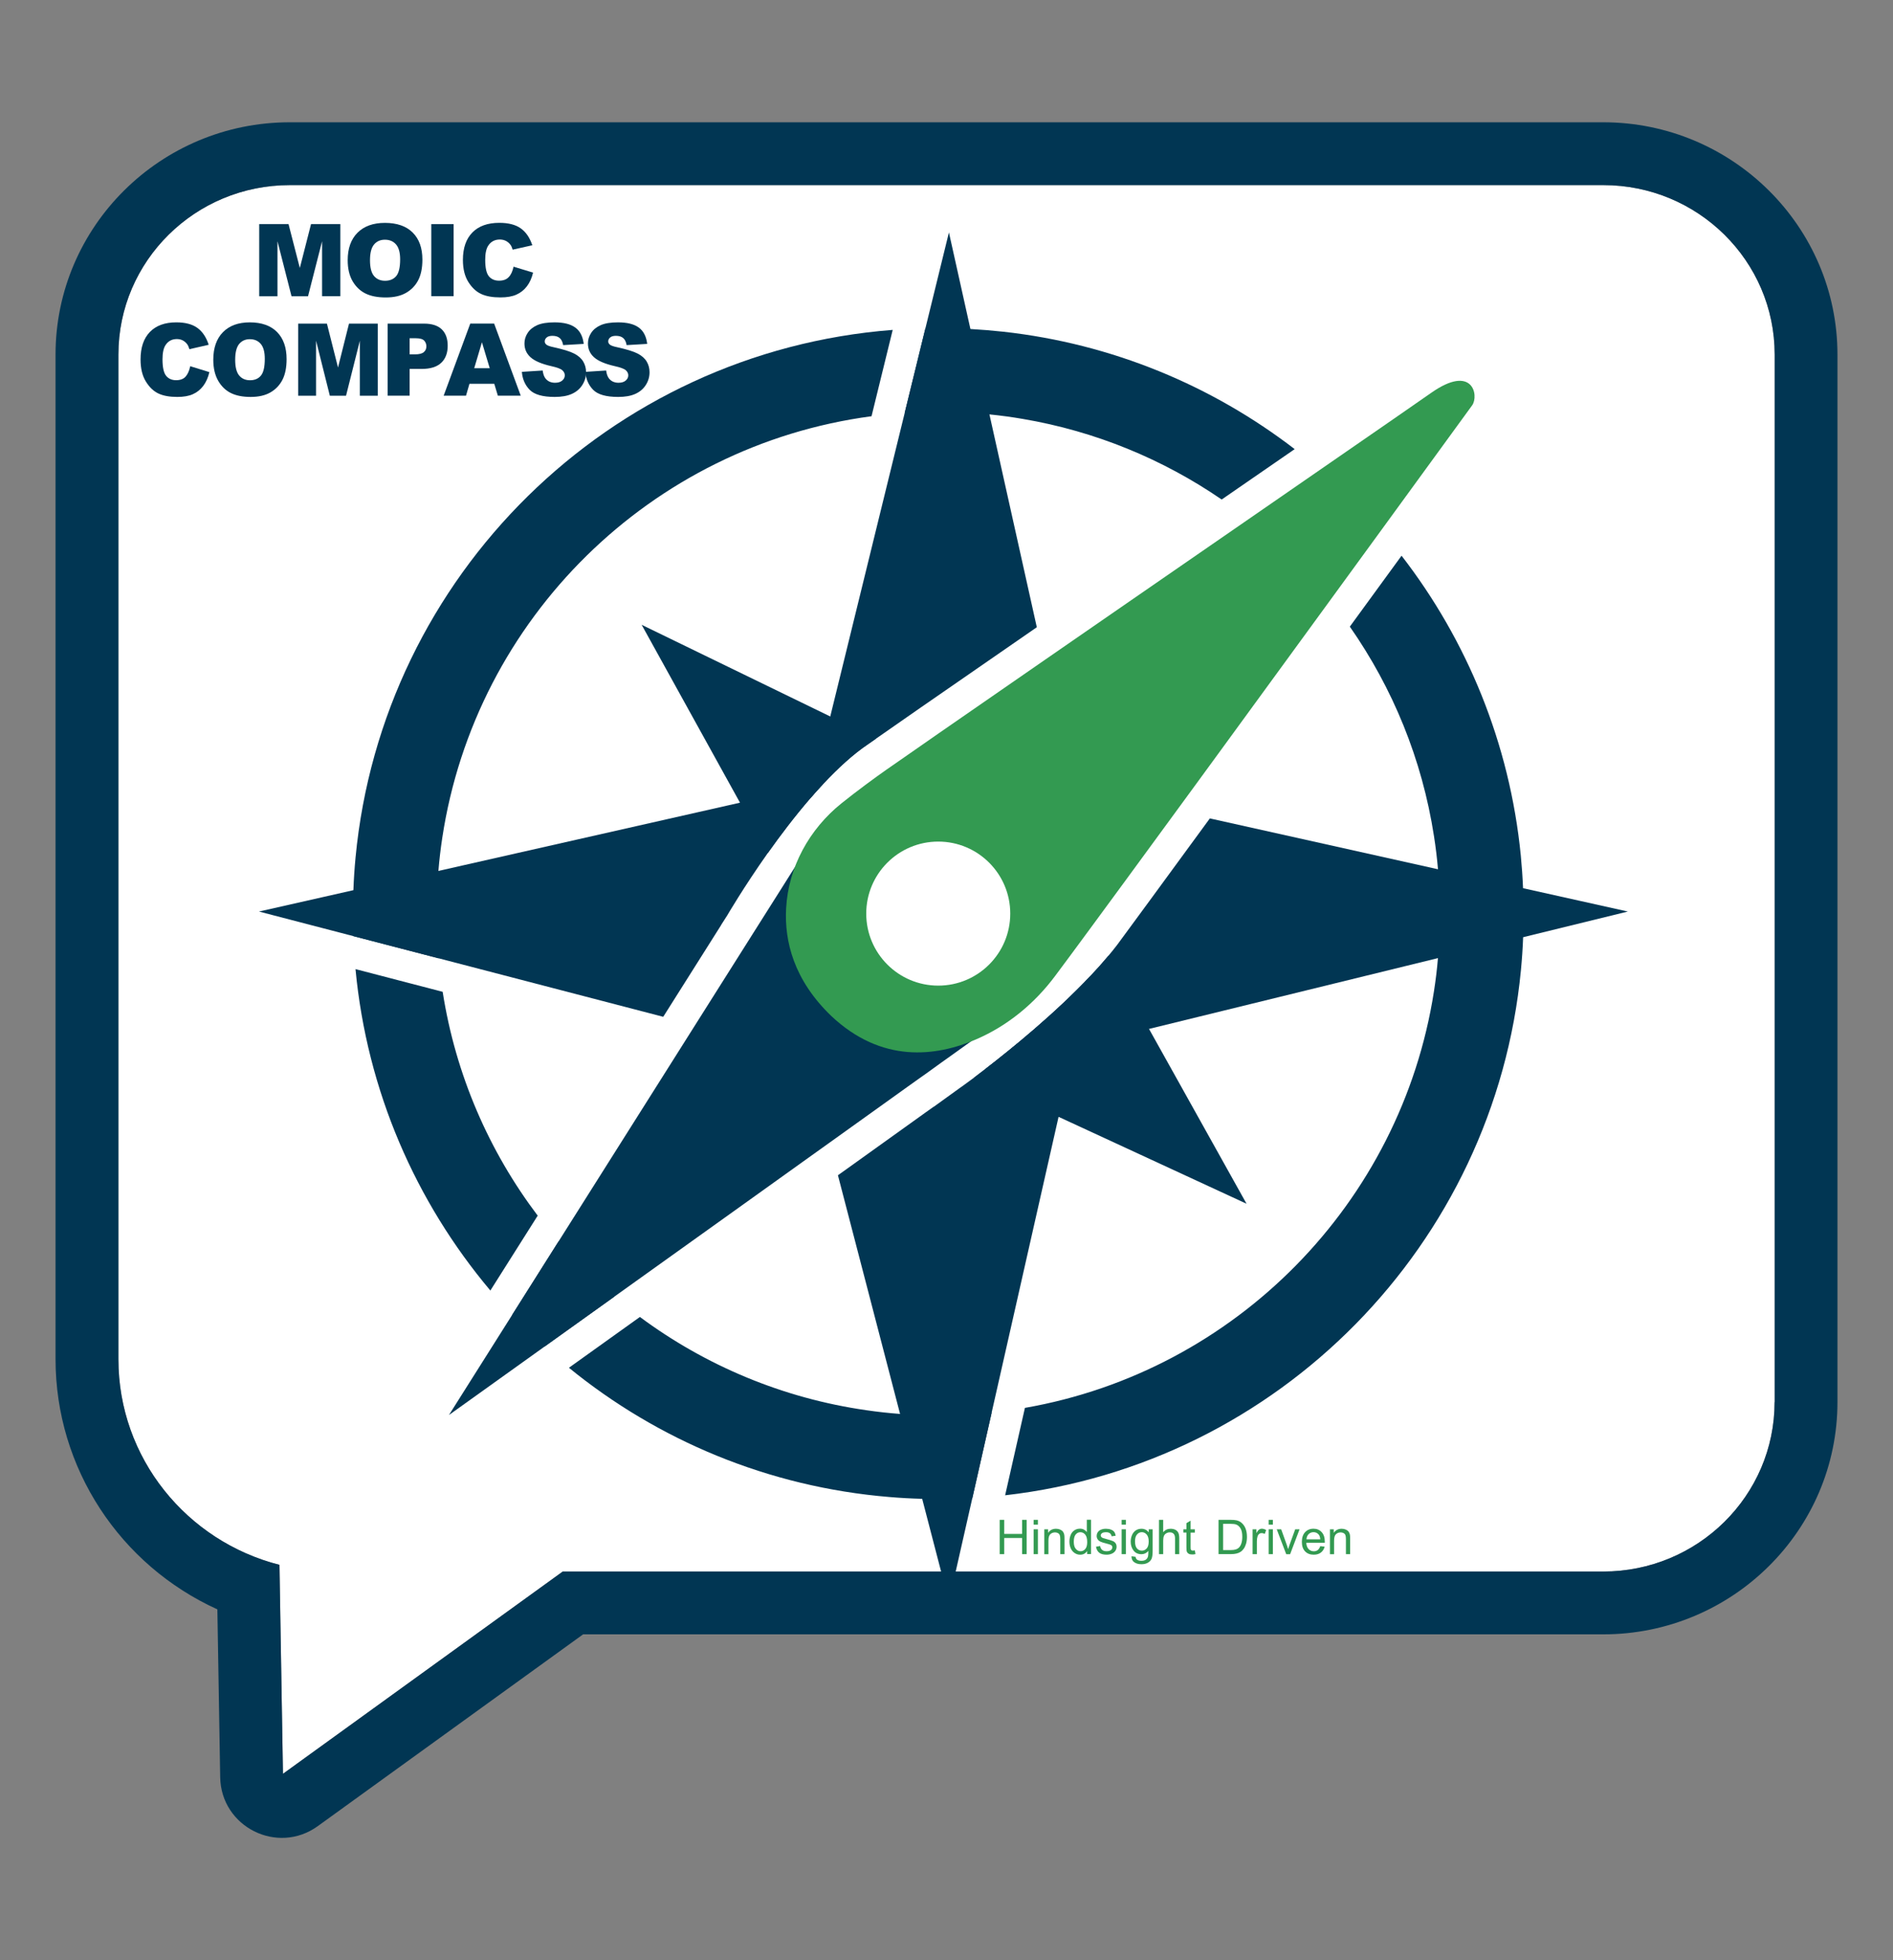 <?xml version="1.0" encoding="utf-8"?>
<!-- Generator: Adobe Illustrator 28.2.0, SVG Export Plug-In . SVG Version: 6.00 Build 0)  -->
<svg version="1.1" id="Layer_4" xmlns="http://www.w3.org/2000/svg" xmlns:xlink="http://www.w3.org/1999/xlink" x="0px" y="0px"
	 viewBox="0 0 421.94 436.83" style="enable-background:new 0 0 421.94 436.83;" xml:space="preserve">
<rect x="0" y="0" width="421.94" height="436.83" fill="#808080" stroke="none"/>
<style type="text/css">
	.st0{fill:#FFFFFF;}
	.st1{fill:#013653;}
	.st2{fill:#339A51;}
</style>
<g>
	<g>
		<path class="st0" d="M395.55,312.45c0,20.86-17.11,37.77-38.21,37.77H125.44l-62.37,45.08l-0.78-46.57
			c-20.65-5.25-35.9-23.78-35.9-45.83V79.02c0-20.86,17.11-37.77,38.21-37.77h292.76c21.1,0,38.21,16.91,38.21,37.77V312.45z"/>
		<path class="st1" d="M218.84,230.35l-6.12,4.38c0,0,0,0.01-0.01,0.01l-2.89,2.06l-3.95,2.85h-0.02l-3.69,2.63l-5.26,3.77
			l-12.01,8.6l-6.11,4.37l-13.1,9.38l-28.76,20.57l-15.57,11.14l-21.28,15.23l14.08-22.3l10.34-16.37l25.42-40.25l1.11-1.76
			l3.92-6.21l12.79-20.25v-0.01l0.27-0.42l6.89-10.9l0.76-1.21l0.98-1.55l1.25-1.98l15.5,14.46l13.86,12.94c0,0,0,0.01,0.01,0.01
			L218.84,230.35z"/>
		<path class="st2" d="M175.22,202.46c0.49-9.21,5.16-17.68,12.36-23.45c3.47-2.78,7.4-5.66,9.95-7.45
			c1.48-1.02,3.13-2.18,4.94-3.43c2.04-1.42,4.28-2.98,6.68-4.65c6.8-4.71,14.9-10.32,23.59-16.32c2.04-1.42,4.12-2.85,6.22-4.3
			c4.16-2.88,8.41-5.81,12.68-8.76c9.04-6.24,18.15-12.53,26.64-18.39c5.67-3.92,11.05-7.63,15.95-11.02
			c12.85-8.87,22.35-15.44,24.74-17.12c9.33-6.57,10.7,0.61,9.17,2.75c0,0-8.43,11.59-20.33,27.92
			c-3.51,4.83-7.33,10.06-11.33,15.54c-7.68,10.54-16,21.95-24.05,32.97c-1.92,2.64-3.83,5.25-5.71,7.82
			c-1.53,2.08-3.03,4.14-4.51,6.16c-4.11,5.62-8.04,10.98-11.62,15.87c-2.3,3.12-4.45,6.06-6.43,8.75c-0.27,0.37-0.54,0.73-0.8,1.09
			c-3.3,4.49-6.08,8.25-8.16,11.03c-4.58,6.15-10.6,11.13-17.64,14.16c-8.94,3.85-21.02,5.38-32.27-5.21
			C176.91,218.37,174.83,209.73,175.22,202.46z"/>
		<path class="st1" d="M183.51,174.68c-0.99,1.05-1.97,2.14-2.92,3.25c-3.46,4.01-6.69,8.27-9.45,12.17
			c-5.41,7.66-9.03,13.88-9.03,13.88l-1.38,2.16v0.03l-12.9,20.43l-50.07-13.04l-19-4.94l-21.04-5.48l21.05-4.76l18.95-4.29
			l67.22-15.21l8.68-1.96l6.71-1.52l0.93-0.21L183.51,174.68z"/>
		<path class="st1" d="M362.84,203.14l-23.34,5.72l-18.99,4.66l-64.4,15.78l-9.06,2.22l-7.59,1.86l-13.2,3.24l-4.9,1.2
			c-0.46,0.11-0.92,0.22-1.38,0.31l-0.01,0.01c-0.1,0.02-0.2,0.04-0.3,0.06c5.67-4.37,15.42-12.26,23.34-20.66
			c1.41-1.49,2.77-3.01,4.03-4.52c0.69-0.83,1.36-1.65,1.99-2.48c0,0,5.88-8,7.21-9.81l13.28-18.14c0.05-0.07,0.1-0.13,0.15-0.2
			h0.01l50.84,11.33l18.96,4.22L362.84,203.14z"/>
		<path class="st1" d="M231.1,139.78c-0.79,0.55-1.57,1.09-2.34,1.62c-8.69,6-16.79,11.61-23.61,16.33c0,0-8.43,5.87-9.25,6.44
			c-0.22,0.15-0.44,0.3-0.65,0.45c-0.59,0.41-1.16,0.82-1.74,1.21c-3.35,2.25-6.74,5.37-10,8.85c-0.99,1.05-1.97,2.14-2.92,3.25
			l0.67-2.74l0.18-0.73v-0.01l1.68-6.86l1.94-7.92l16.59-67.64l4.62-18.87l5.24-21.36l4.79,21.52l4.24,19.03L231.1,139.78z"/>
		<path class="st1" d="M243.01,217.54c-0.1,0.52-0.21,1.04-0.32,1.55v0.01c-0.03,0.15-0.07,0.3-0.1,0.45l-3.13,13.83l-1.73,7.63
			l-1.78,7.88l-14.91,65.9l-4.31,19.06l-3.53,15.58l-1.69,7.49l-1.95-7.49l-4.01-15.41l-4.93-18.92l-13.85-53.19l2.2-1.57
			l17.25-12.36l1.87-1.33h0.04l5.75-4.15l1.07-0.76c0,0,0.79-0.56,2.14-1.57c0.71-0.54,1.58-1.2,2.58-1.97
			C225.34,233.83,235.09,225.94,243.01,217.54z"/>
		<path class="st1" d="M195.25,164.62c-0.59,0.41-1.16,0.82-1.74,1.21c-3.35,2.25-6.74,5.37-10,8.85c-0.99,1.05-1.97,2.14-2.92,3.25
			c-3.46,4.01-6.69,8.27-9.45,12.17l-0.12-0.22l-0.4-0.72l-0.07-0.13l-5.61-10.15l-3.53-6.38l-18.39-33.26l35.6,17.3l6.44,3.13
			L195.25,164.62z"/>
		<path class="st1" d="M277.85,268.26l-35.41-16.37l-6.49-3l-10.51-4.86l-7.54-3.49l-0.78-0.36l-0.03-0.01
			c0.71-0.54,1.58-1.2,2.58-1.97c5.67-4.37,15.42-12.26,23.34-20.66c1.41-1.49,2.77-3.01,4.03-4.52l0.06,0.12l2.88,5.16l6.13,11
			l3.54,6.34L277.85,268.26z"/>
		<path class="st1" d="M124.49,276.67l-10.34,16.37c2.31,2.45,4.71,4.81,7.2,7.07l15.57-11.14
			C132.46,285.2,128.3,281.08,124.49,276.67z M79.25,191.09c-0.23,2.41-0.39,4.84-0.48,7.29c-0.08,1.73-0.11,3.47-0.11,5.22
			c0,1.68,0.03,3.36,0.1,5.02l19,4.94c-0.3-3.28-0.45-6.6-0.45-9.96c0-3.2,0.13-6.37,0.41-9.51c0.2-2.48,0.49-4.94,0.86-7.37
			c7.4-48.91,46.49-87.43,95.68-93.96l4.72-19.24C135.81,78.38,85.23,128.23,79.25,191.09z M79.24,215.97
			c2.55,27.16,13.44,51.89,30.06,71.63l10.55-16.69c-10.83-14.33-18.29-31.35-21.18-49.88L79.24,215.97z M223.6,73.92
			c-2.41-0.26-4.85-0.46-7.3-0.6c-2.37-0.13-4.76-0.19-7.16-0.19c-0.96,0-1.91,0.01-2.87,0.03l-4.62,18.87
			c2.48-0.18,4.97-0.26,7.49-0.26c3.85,0,7.65,0.19,11.4,0.58c2.49,0.25,4.95,0.58,7.39,1c16.25,2.75,31.32,9.01,44.38,17.97
			c0.37-0.26,0.74-0.51,1.11-0.77c5.31-3.66,10.43-7.2,15.16-10.46C270.18,85.95,247.9,76.6,223.6,73.92z M339.48,197.94
			c-0.1-2.45-0.27-4.87-0.5-7.28c-2.47-25.03-12-47.97-26.58-66.82c-3.79,5.19-7.65,10.49-11.53,15.81
			c9.54,13.65,16.11,29.53,18.76,46.7c0.38,2.43,0.68,4.89,0.89,7.37c0.29,3.26,0.44,6.55,0.44,9.88c0,3.34-0.15,6.65-0.45,9.92
			c-0.2,2.5-0.51,4.97-0.89,7.42c-7.35,47.21-44.24,84.64-91.17,92.81l-4.41,19.48c60.91-6.93,109.11-55.81,114.97-117.04
			c0.23-2.42,0.4-4.87,0.49-7.33c0.08-1.74,0.11-3.5,0.11-5.26C339.61,201.7,339.57,199.81,339.48,197.94z M209.14,315.42
			c-2.87,0-5.71-0.11-8.52-0.32c-2.51-0.19-5-0.46-7.45-0.82c-18.75-2.67-36-10.01-50.54-20.79l-15.82,11.32
			c19.8,16.14,44.43,26.57,71.39,28.8c2.43,0.21,4.88,0.34,7.35,0.41c1.19,0.03,2.39,0.05,3.59,0.05c2.55,0,5.08-0.07,7.59-0.22
			l4.31-19.06C217.13,315.21,213.16,315.42,209.14,315.42z"/>
		<circle class="st0" cx="209.13" cy="203.6" r="16.05"/>
		<path class="st1" d="M357.35,27.25H64.59c-28.79,0-52.21,23.22-52.21,51.77v223.87c0,24.31,14.39,45.92,36.07,55.76l0.63,37.42
			c0.19,11.08,12.76,17.38,21.75,10.89l59.14-42.74h227.38c28.79,0,52.21-23.22,52.21-51.77V79.02
			C409.55,50.48,386.13,27.25,357.35,27.25z M395.55,312.45c0,20.86-17.11,37.77-38.21,37.77H125.44l-62.37,45.08l-0.78-46.57
			c-20.65-5.25-35.9-23.78-35.9-45.83V79.02c0-20.86,17.11-37.77,38.21-37.77h292.76c21.1,0,38.21,16.91,38.21,37.77V312.45z"/>
		<g>
			<path class="st2" d="M222.83,346.35v-7.65h1.01v3.14h3.98v-3.14h1.01v7.65h-1.01v-3.61h-3.98v3.61H222.83z"/>
			<path class="st2" d="M230.4,339.78v-1.08h0.94v1.08H230.4z M230.4,346.35v-5.54h0.94v5.54H230.4z"/>
			<path class="st2" d="M232.77,346.35v-5.54h0.85v0.79c0.41-0.61,1-0.91,1.76-0.91c0.33,0,0.64,0.06,0.92,0.18s0.49,0.28,0.63,0.47
				s0.24,0.43,0.29,0.69c0.03,0.17,0.05,0.48,0.05,0.91v3.41h-0.94v-3.37c0-0.38-0.04-0.67-0.11-0.86c-0.07-0.19-0.2-0.34-0.39-0.45
				c-0.19-0.11-0.4-0.17-0.66-0.17c-0.4,0-0.75,0.13-1.04,0.38c-0.29,0.25-0.44,0.74-0.44,1.45v3.03H232.77z"/>
			<path class="st2" d="M242.31,346.35v-0.7c-0.35,0.55-0.87,0.82-1.55,0.82c-0.44,0-0.85-0.12-1.22-0.37
				c-0.37-0.24-0.66-0.58-0.86-1.02c-0.2-0.44-0.31-0.94-0.31-1.51c0-0.55,0.09-1.05,0.28-1.5c0.18-0.45,0.46-0.8,0.83-1.04
				c0.37-0.24,0.78-0.36,1.24-0.36c0.33,0,0.63,0.07,0.89,0.21c0.26,0.14,0.47,0.33,0.64,0.55v-2.75h0.93v7.65H242.31z
				 M239.34,343.58c0,0.71,0.15,1.24,0.45,1.59c0.3,0.35,0.65,0.53,1.06,0.53c0.41,0,0.76-0.17,1.05-0.5
				c0.29-0.34,0.43-0.85,0.43-1.54c0-0.76-0.15-1.32-0.44-1.67c-0.29-0.35-0.65-0.53-1.08-0.53c-0.42,0-0.77,0.17-1.05,0.51
				S239.34,342.85,239.34,343.58z"/>
			<path class="st2" d="M244.29,344.69l0.93-0.15c0.05,0.37,0.2,0.66,0.44,0.86c0.24,0.2,0.57,0.3,1,0.3c0.43,0,0.75-0.09,0.96-0.26
				c0.21-0.17,0.31-0.38,0.31-0.62c0-0.21-0.09-0.38-0.28-0.5c-0.13-0.08-0.45-0.19-0.96-0.32c-0.69-0.17-1.17-0.32-1.43-0.45
				s-0.47-0.3-0.61-0.53c-0.14-0.22-0.21-0.47-0.21-0.74c0-0.25,0.06-0.48,0.17-0.69c0.11-0.21,0.27-0.38,0.46-0.52
				c0.15-0.11,0.35-0.2,0.6-0.27c0.25-0.08,0.52-0.11,0.81-0.11c0.44,0,0.82,0.06,1.15,0.19c0.33,0.13,0.57,0.29,0.73,0.51
				s0.26,0.5,0.32,0.86l-0.92,0.12c-0.04-0.29-0.16-0.51-0.36-0.67c-0.2-0.16-0.48-0.24-0.85-0.24c-0.43,0-0.74,0.07-0.92,0.21
				c-0.18,0.14-0.28,0.31-0.28,0.5c0,0.12,0.04,0.23,0.11,0.33c0.08,0.1,0.2,0.18,0.36,0.25c0.09,0.04,0.37,0.12,0.83,0.24
				c0.66,0.18,1.13,0.32,1.39,0.44c0.26,0.11,0.47,0.28,0.62,0.49c0.15,0.22,0.22,0.48,0.22,0.8c0,0.31-0.09,0.61-0.27,0.88
				c-0.18,0.28-0.45,0.49-0.79,0.64c-0.34,0.15-0.73,0.23-1.17,0.23c-0.72,0-1.27-0.15-1.65-0.45
				C244.63,345.72,244.39,345.28,244.29,344.69z"/>
			<path class="st2" d="M250.01,339.78v-1.08h0.94v1.08H250.01z M250.01,346.35v-5.54h0.94v5.54H250.01z"/>
			<path class="st2" d="M252.21,346.81l0.91,0.14c0.04,0.28,0.14,0.49,0.32,0.62c0.23,0.17,0.55,0.26,0.96,0.26
				c0.44,0,0.77-0.09,1.01-0.26c0.24-0.17,0.4-0.42,0.48-0.73c0.05-0.19,0.07-0.59,0.07-1.21c-0.41,0.48-0.92,0.73-1.53,0.73
				c-0.76,0-1.35-0.27-1.77-0.82s-0.63-1.21-0.63-1.98c0-0.53,0.1-1.02,0.29-1.46s0.47-0.79,0.83-1.04
				c0.36-0.24,0.79-0.37,1.28-0.37c0.65,0,1.19,0.26,1.62,0.79v-0.67h0.87v4.79c0,0.86-0.09,1.47-0.26,1.83
				c-0.18,0.36-0.45,0.64-0.84,0.85c-0.38,0.21-0.85,0.31-1.41,0.31c-0.66,0-1.2-0.15-1.6-0.45
				C252.39,347.85,252.2,347.4,252.21,346.81z M252.99,343.48c0,0.73,0.14,1.26,0.43,1.59c0.29,0.33,0.65,0.5,1.09,0.5
				c0.43,0,0.79-0.17,1.09-0.5c0.29-0.33,0.44-0.85,0.44-1.56c0-0.68-0.15-1.19-0.45-1.54c-0.3-0.34-0.66-0.52-1.09-0.52
				c-0.42,0-0.77,0.17-1.06,0.51C253.13,342.31,252.99,342.81,252.99,343.48z"/>
			<path class="st2" d="M258.33,346.35v-7.65h0.94v2.75c0.44-0.51,0.99-0.76,1.66-0.76c0.41,0,0.77,0.08,1.07,0.24
				c0.3,0.16,0.52,0.39,0.65,0.67s0.2,0.7,0.2,1.24v3.51h-0.94v-3.51c0-0.47-0.1-0.81-0.31-1.03s-0.49-0.32-0.86-0.32
				c-0.28,0-0.54,0.07-0.79,0.22s-0.42,0.34-0.52,0.59c-0.1,0.25-0.16,0.59-0.16,1.02v3.03H258.33z"/>
			<path class="st2" d="M266.32,345.51l0.14,0.83c-0.26,0.06-0.5,0.08-0.71,0.08c-0.34,0-0.61-0.05-0.79-0.16
				c-0.19-0.11-0.32-0.25-0.4-0.42s-0.11-0.55-0.11-1.11v-3.19h-0.69v-0.73h0.69v-1.37l0.93-0.56v1.94h0.94v0.73h-0.94v3.24
				c0,0.27,0.02,0.44,0.05,0.52c0.03,0.08,0.09,0.14,0.16,0.18c0.07,0.05,0.18,0.07,0.32,0.07
				C266.01,345.54,266.15,345.53,266.32,345.51z"/>
			<path class="st2" d="M271.61,346.35v-7.65h2.64c0.59,0,1.05,0.04,1.36,0.11c0.44,0.1,0.81,0.28,1.12,0.55
				c0.4,0.34,0.71,0.78,0.91,1.31c0.2,0.53,0.3,1.14,0.3,1.82c0,0.58-0.07,1.1-0.2,1.54c-0.14,0.45-0.31,0.82-0.52,1.11
				s-0.44,0.53-0.7,0.69c-0.25,0.17-0.56,0.3-0.91,0.38c-0.36,0.09-0.77,0.13-1.23,0.13H271.61z M272.63,345.44h1.63
				c0.5,0,0.9-0.05,1.19-0.14s0.52-0.23,0.69-0.4c0.24-0.24,0.43-0.56,0.56-0.97c0.13-0.41,0.2-0.9,0.2-1.47
				c0-0.8-0.13-1.42-0.39-1.85s-0.58-0.72-0.96-0.86c-0.27-0.1-0.71-0.16-1.31-0.16h-1.61V345.44z"/>
			<path class="st2" d="M279.2,346.35v-5.54h0.85v0.84c0.22-0.39,0.42-0.65,0.6-0.78c0.18-0.12,0.38-0.19,0.6-0.19
				c0.32,0,0.64,0.1,0.97,0.3l-0.32,0.87c-0.23-0.14-0.46-0.2-0.69-0.2c-0.21,0-0.39,0.06-0.55,0.19c-0.16,0.12-0.28,0.29-0.35,0.51
				c-0.1,0.33-0.16,0.7-0.16,1.1v2.9H279.2z"/>
			<path class="st2" d="M282.78,339.78v-1.08h0.94v1.08H282.78z M282.78,346.35v-5.54h0.94v5.54H282.78z"/>
			<path class="st2" d="M286.69,346.35l-2.11-5.54h0.99l1.19,3.32c0.13,0.36,0.25,0.73,0.35,1.12c0.08-0.29,0.2-0.64,0.35-1.05
				l1.23-3.38h0.97l-2.1,5.54H286.69z"/>
			<path class="st2" d="M294.29,344.56l0.97,0.12c-0.15,0.57-0.44,1.01-0.85,1.32c-0.41,0.31-0.94,0.47-1.59,0.47
				c-0.81,0-1.45-0.25-1.93-0.75c-0.48-0.5-0.71-1.2-0.71-2.1c0-0.93,0.24-1.66,0.72-2.17c0.48-0.51,1.1-0.77,1.87-0.77
				c0.74,0,1.35,0.25,1.82,0.76c0.47,0.5,0.7,1.21,0.7,2.13c0,0.06,0,0.14,0,0.25h-4.13c0.03,0.61,0.21,1.08,0.52,1.4
				c0.31,0.32,0.7,0.49,1.16,0.49c0.34,0,0.64-0.09,0.88-0.27C293.95,345.25,294.14,344.96,294.29,344.56z M291.2,343.04h3.09
				c-0.04-0.47-0.16-0.82-0.35-1.05c-0.3-0.36-0.69-0.54-1.16-0.54c-0.43,0-0.79,0.14-1.09,0.43
				C291.4,342.17,291.23,342.56,291.2,343.04z"/>
			<path class="st2" d="M296.44,346.35v-5.54h0.85v0.79c0.41-0.61,1-0.91,1.76-0.91c0.33,0,0.64,0.06,0.92,0.18s0.49,0.28,0.63,0.47
				s0.24,0.43,0.29,0.69c0.03,0.17,0.05,0.48,0.05,0.91v3.41H300v-3.37c0-0.38-0.04-0.67-0.11-0.86c-0.07-0.19-0.2-0.34-0.39-0.45
				c-0.19-0.11-0.4-0.17-0.66-0.17c-0.4,0-0.75,0.13-1.04,0.38c-0.29,0.25-0.44,0.74-0.44,1.45v3.03H296.44z"/>
		</g>
		<g>
			<path class="st1" d="M57.78,49.94h6.53l2.52,9.78l2.5-9.78h6.53v16.07h-4.07V53.76l-3.13,12.26h-3.68l-3.13-12.26v12.26h-4.07
				V49.94z"/>
			<path class="st1" d="M77.5,57.99c0-2.62,0.73-4.67,2.19-6.13c1.46-1.46,3.5-2.19,6.11-2.19c2.67,0,4.74,0.72,6.18,2.15
				c1.45,1.44,2.17,3.45,2.17,6.04c0,1.88-0.32,3.42-0.95,4.62c-0.63,1.2-1.55,2.14-2.74,2.81c-1.19,0.67-2.68,1-4.47,1
				c-1.81,0-3.31-0.29-4.5-0.87c-1.19-0.58-2.15-1.49-2.89-2.74C77.87,61.43,77.5,59.87,77.5,57.99z M82.47,58.01
				c0,1.62,0.3,2.79,0.9,3.5c0.6,0.71,1.42,1.06,2.46,1.06c1.07,0,1.89-0.35,2.48-1.04c0.58-0.69,0.88-1.94,0.88-3.74
				c0-1.51-0.31-2.62-0.92-3.32c-0.61-0.7-1.44-1.05-2.48-1.05c-1,0-1.81,0.35-2.41,1.06C82.77,55.2,82.47,56.37,82.47,58.01z"/>
			<path class="st1" d="M96.13,49.94h4.98v16.07h-4.98V49.94z"/>
			<path class="st1" d="M114.47,59.43l4.35,1.32c-0.29,1.22-0.75,2.24-1.38,3.06c-0.63,0.82-1.41,1.44-2.34,1.85
				c-0.93,0.42-2.12,0.62-3.56,0.62c-1.75,0-3.17-0.25-4.28-0.76c-1.11-0.51-2.06-1.4-2.87-2.68c-0.8-1.28-1.21-2.91-1.21-4.91
				c0-2.66,0.71-4.7,2.12-6.13s3.41-2.14,6-2.14c2.02,0,3.62,0.41,4.77,1.23c1.16,0.82,2.02,2.08,2.58,3.77l-4.38,0.98
				c-0.15-0.49-0.31-0.85-0.48-1.07c-0.28-0.38-0.62-0.67-1.02-0.88c-0.4-0.2-0.85-0.31-1.35-0.31c-1.13,0-1.99,0.45-2.59,1.36
				c-0.45,0.67-0.68,1.73-0.68,3.16c0,1.78,0.27,3,0.81,3.66c0.54,0.66,1.3,0.99,2.28,0.99c0.95,0,1.67-0.27,2.15-0.8
				C113.9,61.23,114.25,60.45,114.47,59.43z"/>
		</g>
	</g>
	<g>
		<path class="st1" d="M42.4,81.61l4.27,1.32c-0.29,1.22-0.74,2.24-1.36,3.06c-0.62,0.82-1.38,1.44-2.3,1.85
			c-0.91,0.42-2.08,0.62-3.49,0.62c-1.71,0-3.11-0.25-4.2-0.76c-1.09-0.51-2.02-1.4-2.81-2.68c-0.79-1.28-1.18-2.91-1.18-4.91
			c0-2.66,0.69-4.7,2.08-6.13c1.39-1.43,3.35-2.14,5.89-2.14c1.99,0,3.55,0.41,4.69,1.23c1.14,0.82,1.98,2.08,2.53,3.77l-4.3,0.98
			c-0.15-0.49-0.31-0.85-0.47-1.07c-0.27-0.38-0.61-0.67-1-0.88c-0.39-0.2-0.84-0.31-1.32-0.31c-1.1,0-1.95,0.45-2.54,1.36
			c-0.44,0.67-0.67,1.73-0.67,3.16c0,1.78,0.27,3,0.8,3.66s1.28,0.99,2.24,0.99c0.93,0,1.64-0.27,2.11-0.8
			C41.84,83.4,42.19,82.63,42.4,81.61z"/>
		<path class="st1" d="M47.54,80.16c0-2.62,0.72-4.67,2.15-6.13c1.43-1.46,3.43-2.19,5.99-2.19c2.62,0,4.65,0.72,6.07,2.15
			c1.42,1.44,2.13,3.45,2.13,6.04c0,1.88-0.31,3.42-0.93,4.62c-0.62,1.2-1.52,2.14-2.69,2.81c-1.17,0.67-2.63,1-4.38,1
			c-1.78,0-3.25-0.29-4.42-0.87c-1.17-0.58-2.11-1.49-2.83-2.74C47.91,83.6,47.54,82.04,47.54,80.16z M52.42,80.18
			c0,1.62,0.3,2.79,0.89,3.5s1.4,1.06,2.42,1.06c1.05,0,1.86-0.35,2.43-1.04c0.57-0.69,0.86-1.94,0.86-3.74
			c0-1.51-0.3-2.62-0.9-3.32c-0.6-0.7-1.41-1.05-2.44-1.05c-0.98,0-1.77,0.35-2.37,1.06C52.72,77.37,52.42,78.55,52.42,80.18z"/>
		<path class="st1" d="M66.46,72.12h6.41l2.47,9.78l2.45-9.78h6.41v16.07h-3.99V75.93l-3.08,12.26h-3.61l-3.07-12.26v12.26h-3.99
			V72.12z"/>
		<path class="st1" d="M86.41,72.12h8.1c1.76,0,3.09,0.43,3.96,1.28c0.88,0.85,1.32,2.07,1.32,3.65c0,1.62-0.48,2.89-1.44,3.8
			c-0.96,0.91-2.42,1.37-4.38,1.37H91.3v5.96h-4.9V72.12z M91.3,78.97h1.19c0.94,0,1.6-0.17,1.98-0.5c0.38-0.33,0.57-0.76,0.57-1.28
			c0-0.5-0.17-0.93-0.49-1.28c-0.33-0.35-0.95-0.53-1.86-0.53H91.3V78.97z"/>
		<path class="st1" d="M110.17,85.53h-5.53l-0.77,2.65h-4.98l5.93-16.07h5.32l5.93,16.07h-5.1L110.17,85.53z M109.16,82.06
			l-1.74-5.78l-1.72,5.78H109.16z"/>
		<path class="st1" d="M116.32,82.87l4.64-0.3c0.1,0.77,0.3,1.35,0.61,1.75c0.5,0.65,1.22,0.98,2.15,0.98c0.7,0,1.23-0.17,1.61-0.5
			s0.56-0.72,0.56-1.16c0-0.42-0.18-0.79-0.54-1.12c-0.36-0.33-1.19-0.64-2.5-0.93c-2.14-0.49-3.66-1.14-4.57-1.95
			c-0.92-0.81-1.38-1.85-1.38-3.1c0-0.83,0.23-1.61,0.71-2.34c0.47-0.73,1.18-1.31,2.12-1.73c0.94-0.42,2.24-0.63,3.88-0.63
			c2.02,0,3.55,0.38,4.61,1.15c1.06,0.76,1.69,1.98,1.89,3.65l-4.59,0.27c-0.12-0.72-0.38-1.25-0.77-1.58
			c-0.39-0.33-0.93-0.49-1.62-0.49c-0.57,0-0.99,0.12-1.28,0.37c-0.29,0.25-0.43,0.54-0.43,0.89c0,0.26,0.12,0.49,0.35,0.69
			c0.23,0.21,0.77,0.41,1.64,0.59c2.13,0.47,3.66,0.94,4.58,1.42c0.92,0.48,1.59,1.07,2.01,1.78c0.42,0.71,0.63,1.5,0.63,2.38
			c0,1.03-0.28,1.98-0.84,2.85c-0.56,0.87-1.34,1.53-2.35,1.98c-1,0.45-2.27,0.67-3.8,0.67c-2.68,0-4.54-0.53-5.57-1.58
			C117.04,85.83,116.45,84.49,116.32,82.87z"/>
		<path class="st1" d="M130.47,82.87l4.64-0.3c0.1,0.77,0.3,1.35,0.61,1.75c0.5,0.65,1.22,0.98,2.15,0.98c0.7,0,1.23-0.17,1.61-0.5
			s0.56-0.72,0.56-1.16c0-0.42-0.18-0.79-0.54-1.12c-0.36-0.33-1.19-0.64-2.5-0.93c-2.14-0.49-3.66-1.14-4.57-1.95
			c-0.92-0.81-1.38-1.85-1.38-3.1c0-0.83,0.23-1.61,0.71-2.34c0.47-0.73,1.18-1.31,2.12-1.73c0.94-0.42,2.24-0.63,3.88-0.63
			c2.02,0,3.55,0.38,4.61,1.15s1.69,1.98,1.89,3.65l-4.59,0.27c-0.12-0.72-0.38-1.25-0.77-1.58c-0.39-0.33-0.93-0.49-1.62-0.49
			c-0.57,0-0.99,0.12-1.28,0.37c-0.29,0.25-0.43,0.54-0.43,0.89c0,0.26,0.12,0.49,0.35,0.69c0.23,0.21,0.77,0.41,1.64,0.59
			c2.13,0.47,3.66,0.94,4.58,1.42c0.92,0.48,1.59,1.07,2.01,1.78c0.42,0.71,0.63,1.5,0.63,2.38c0,1.03-0.28,1.98-0.84,2.85
			c-0.56,0.87-1.34,1.53-2.35,1.98c-1,0.45-2.27,0.67-3.8,0.67c-2.68,0-4.54-0.53-5.57-1.58C131.19,85.83,130.6,84.49,130.47,82.87z
			"/>
	</g>
</g>
</svg>
